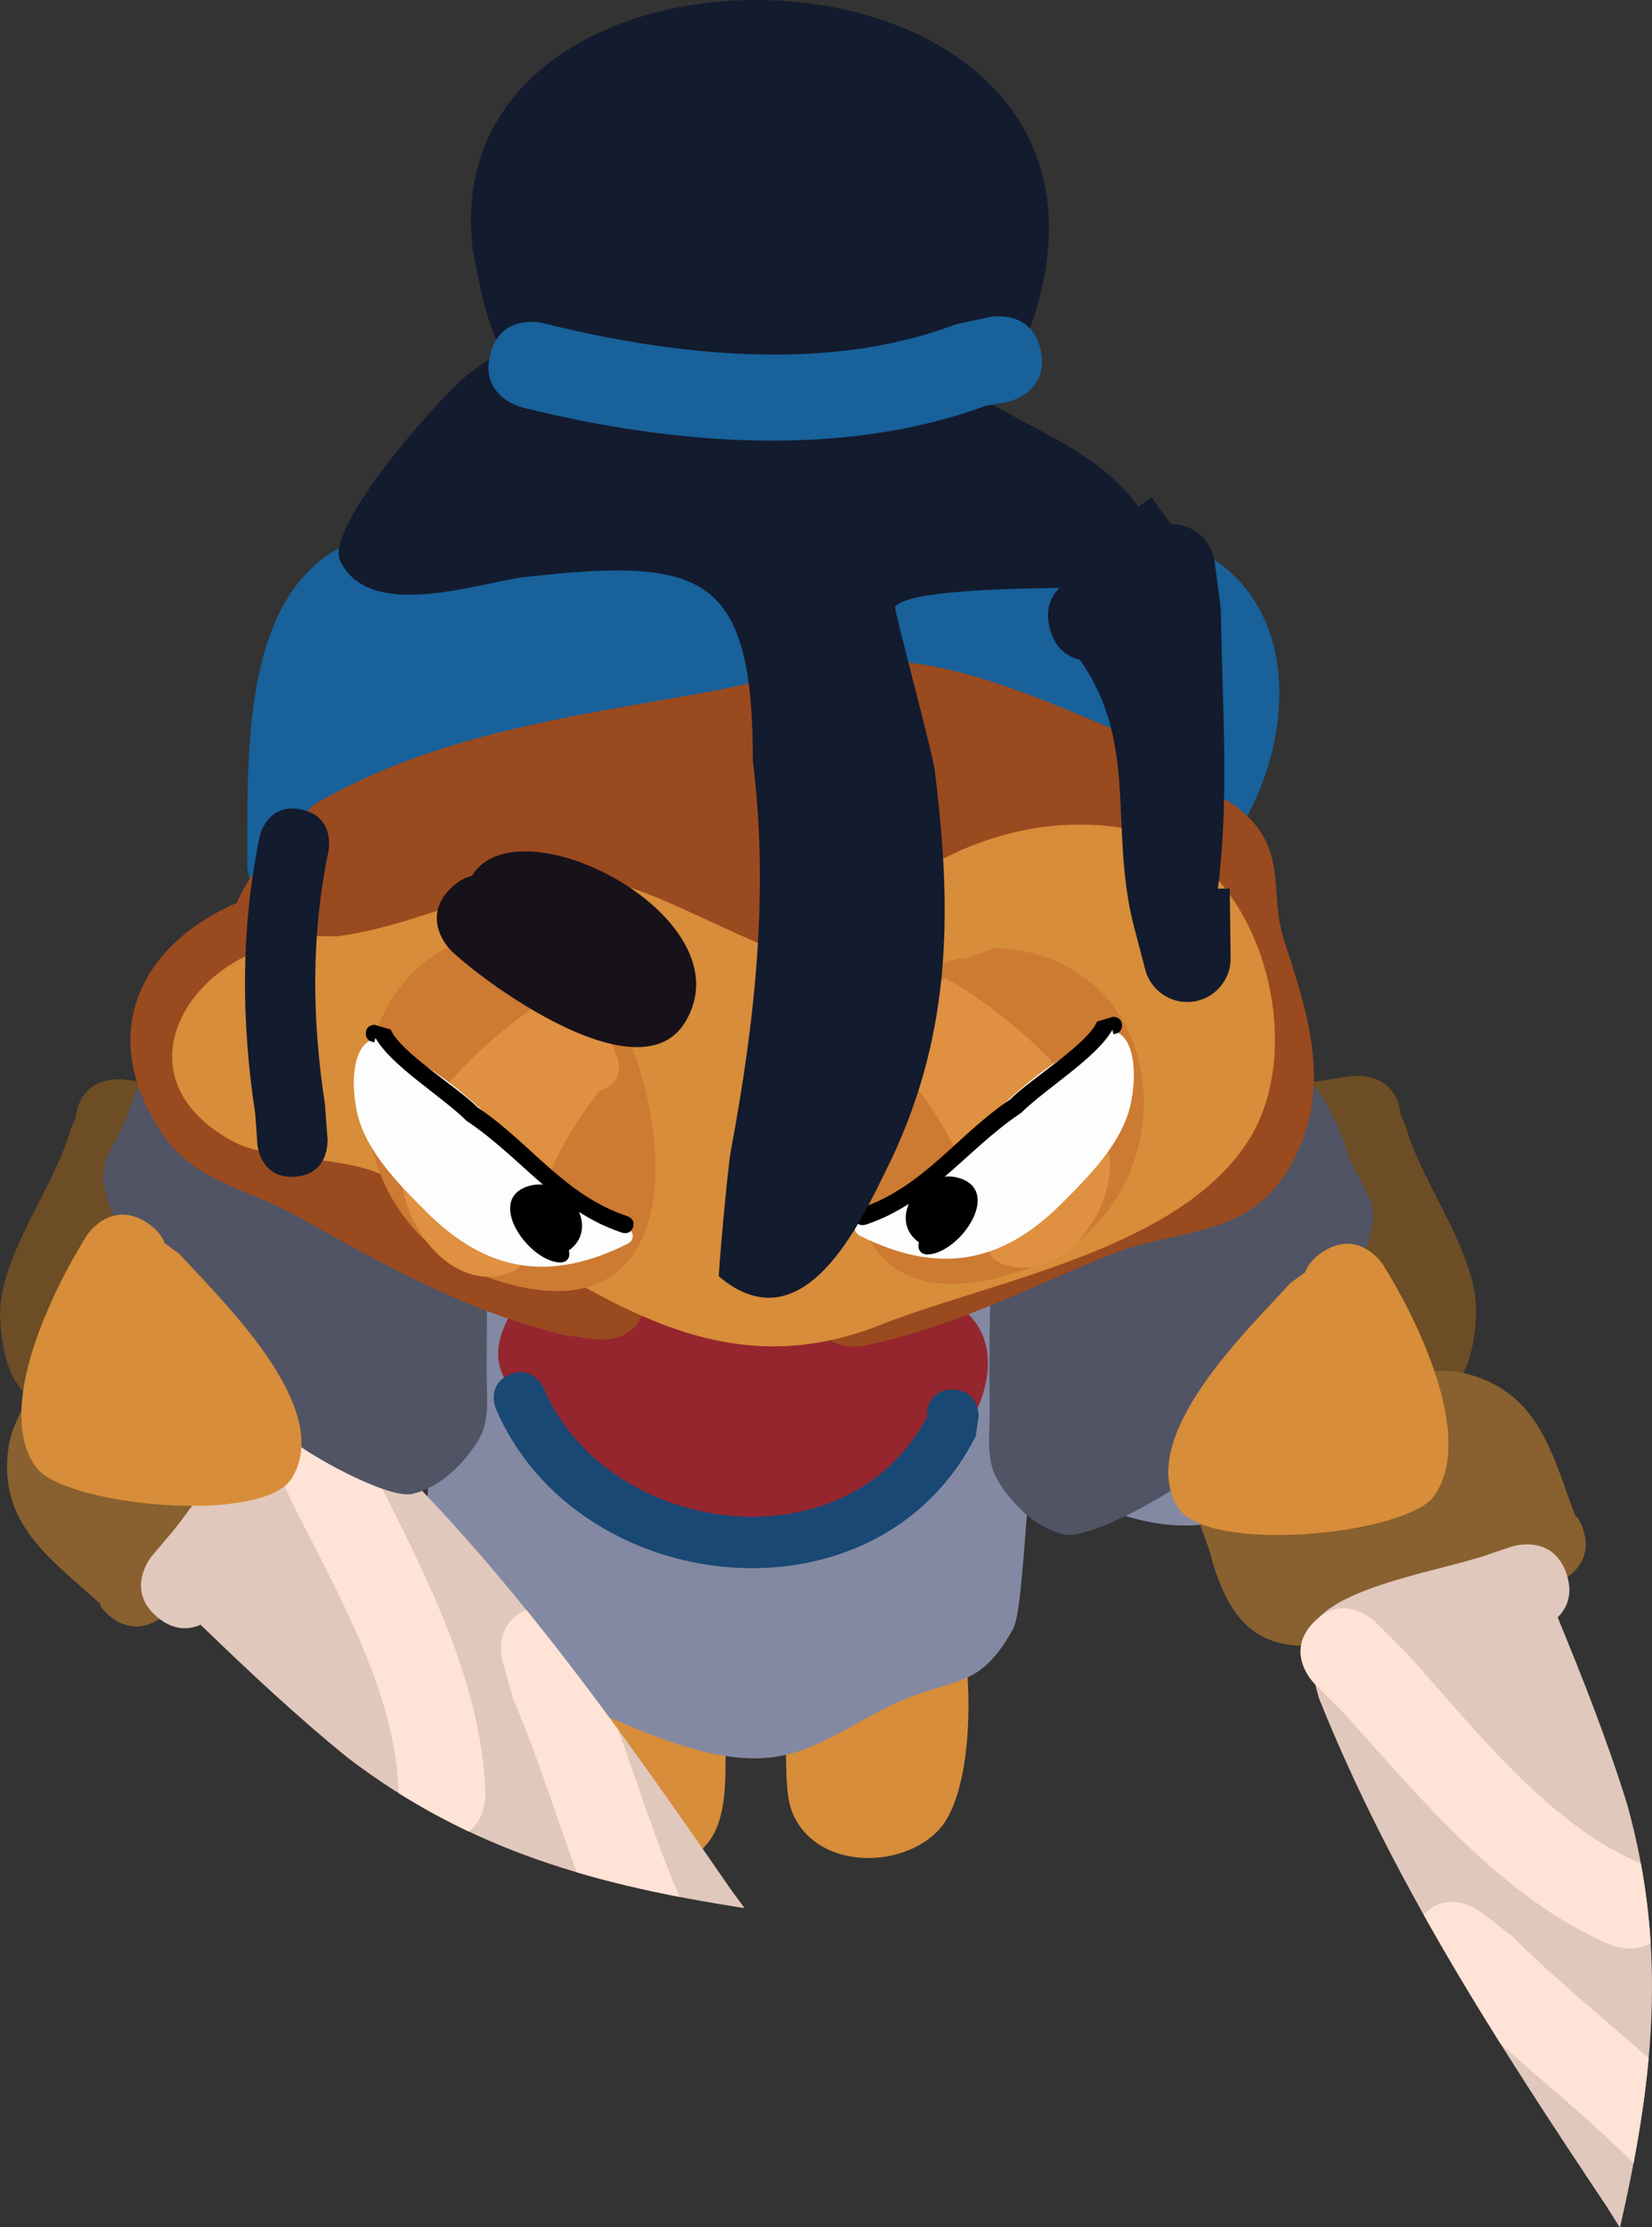 <svg version="1.1" xmlns="http://www.w3.org/2000/svg" xmlns:xlink="http://www.w3.org/1999/xlink" width="47.604" height="64.132" viewBox="0,0,47.604,64.132"><rect x="0" y="0" width="47.604" height="64.132" fill="#333333" stroke="none"/><g transform="translate(-218.556,-147.164)"><g data-paper-data="{&quot;isPaintingLayer&quot;:true}" fill-rule="nonzero" stroke="none" stroke-width="0.5" stroke-linecap="butt" stroke-linejoin="miter" stroke-miterlimit="10" stroke-dasharray="" stroke-dashoffset="0" style="mix-blend-mode: normal"><path d="M233.877,194.51c0.323,-2.897 1.688,-3.679 4.565,-3.967c1.827,-0.299 4.778,-0.968 6.389,0.254c1.808,1.371 2.181,7.538 0.783,9.057c-1.038,1.127 -3.436,1.17 -4.182,-0.394c-0.414,-0.868 -0.025,-2.329 -0.48,-3.384c-0.663,-0.891 -1.452,-0.461 -1.484,0.629c-0.058,1.98 0.388,4.176 -2.366,4.277c-3.681,0.135 -3.53,-3.762 -3.243,-6.379c0,0 0.004,-0.037 0.019,-0.093z" fill="#d78d39"/><path d="M222.341,180.751l0.101,-0.693c0.583,-2.533 1.204,-3.232 3.828,-3.362c6.701,0.517 13.33,0.944 20.033,1.082c3.292,0.068 7.841,-0.629 10.597,1.673c1.723,1.44 1.741,3.863 2.009,5.897c-0.62,3.012 -2.451,5.484 -5.783,5.732c-1.14,0.085 -1.99,-0.189 -3.042,-0.555c-0.613,-0.213 -1.387,-1.257 -1.797,-0.753c-0.163,0.2 -0.242,3.773 -0.539,4.305c-0.883,1.579 -1.498,1.418 -2.927,1.943c-1.276,0.469 -2.468,1.479 -3.814,1.72c-1.999,0.358 -4.411,-0.958 -6.23,-1.691c-1.548,-1.031 -2.864,-2 -3.541,-3.826c-0.195,-0.525 -0.245,-1.093 -0.343,-1.644c-0.069,-0.389 0.137,-1.347 -0.214,-1.166c-1.366,0.702 -2.004,1.978 -3.884,1.863c-5.242,-0.322 -5.927,-6.567 -4.453,-10.523z" fill="#8489a3"/><path d="M234.589,188.31c-0.034,0.005 -0.07,0.007 -0.108,0.007c-0.454,0 -0.633,-0.343 -0.704,-0.614c-0.647,-0.684 -1.31,-1.318 -0.474,-2.766c0.349,-0.604 2.474,-0.576 3.081,-0.625c2.93,-0.24 6.296,-0.289 9.2,0.158c2.509,0.96 1.333,3.928 -0.457,5.246c-3.71,2.733 -7.487,1.844 -10.539,-1.406z" fill="#95262e"/><path d="M223.705,193.134c-0.072,0.212 -0.223,0.427 -0.501,0.619c-1.029,0.71 -1.739,-0.318 -1.739,-0.318l-0.021,-0.083c-1.379,-1.274 -2.974,-2.279 -2.64,-4.531c0.273,-1.845 3.931,-5.976 5.745,-5.975c0.702,0 1.22,0.703 1.783,1.122c2.337,1.736 1.983,3.107 0.427,5.291c-0.9,1.264 -1.893,2.434 -2.839,3.662c0,0 -0.077,0.101 -0.215,0.213z" data-paper-data="{&quot;index&quot;:null}" fill="#89602f"/><path d="M224.338,193.952c-0.322,0.143 -0.767,0.187 -1.252,-0.221c-0.956,-0.805 -0.151,-1.761 -0.151,-1.761l0.431,-0.51c0.833,-0.915 2.501,-3.803 3.791,-3.966c0.498,-0.063 1.231,0.419 1.886,0.926c4.097,3.883 7.36,8.497 10.558,13.135l0.395,0.538c-0.003,0.006 -0.006,0.011 -0.01,0.017c-4.156,-0.648 -7.849,-1.614 -11.398,-4.318c-1.485,-1.202 -2.887,-2.518 -4.251,-3.839z" data-paper-data="{&quot;index&quot;:null}" fill="#e1c8bc"/><path d="M227.054,187.478c1.148,-0.495 1.643,0.653 1.643,0.653l0.482,1.118c1.478,2.984 3.288,6.243 3.364,9.619c0,0 0.011,0.673 -0.477,1.04c-0.683,-0.322 -1.357,-0.688 -2.024,-1.108c-0.069,-2.934 -1.852,-5.914 -3.132,-8.501l-0.508,-1.178c0,0 -0.495,-1.148 0.653,-1.643z" data-paper-data="{&quot;index&quot;:null}" fill="#ffe3d6"/><path d="M233.722,193.525c0.912,1.124 1.79,2.277 2.647,3.448c0.571,1.58 1.067,3.184 1.735,4.729c0,0 0.014,0.032 0.032,0.088c-1.012,-0.195 -1.998,-0.424 -2.963,-0.71c-0.607,-1.656 -1.121,-3.343 -1.823,-4.969l-0.316,-1.115c0,0 -0.292,-1.074 0.689,-1.471z" data-paper-data="{&quot;index&quot;:null}" fill="#ffe3d6"/><path d="M258.927,179.309c0.107,0.178 0.149,0.326 0.149,0.326c0.473,1.68 2.141,3.727 2.012,5.492c-0.153,2.084 -0.859,2.254 -2.375,3.193c-3.631,2.248 -5.845,0.185 -7.211,-3.271c-0.848,-2.147 -1.924,-3.718 0.271,-5.519c0.958,-0.786 3.24,-0.994 4.437,-1.18l1.277,-0.196c0,0 1.235,-0.19 1.426,1.045c0.006,0.038 0.01,0.075 0.014,0.11z" data-paper-data="{&quot;index&quot;:null}" fill="#6d4d25"/><path d="M262.916,192.848c-0.155,0.086 -0.277,0.121 -0.277,0.121c-1.491,0.426 -2.945,0.916 -4.452,1.286c-2.604,0.639 -4.009,0.462 -4.759,-2.351c-0.181,-0.679 -0.643,-1.419 -0.384,-2.072c0.669,-1.686 5.859,-3.559 7.675,-3.131c2.216,0.522 2.561,2.375 3.235,4.127l0.07,0.05c0,0 0.693,1.04 -0.347,1.733c-0.281,0.187 -0.537,0.248 -0.76,0.237z" data-paper-data="{&quot;index&quot;:null}" fill="#89602f"/><path d="M263.441,193.738c0.724,1.755 1.429,3.544 1.998,5.368c1.202,4.296 0.736,8.086 -0.197,12.187c-0.006,0.001 -0.013,0.002 -0.019,0.003l-0.354,-0.566c-3.129,-4.685 -6.211,-9.421 -8.306,-14.663c-0.229,-0.796 -0.407,-1.655 -0.164,-2.095c0.628,-1.138 3.928,-1.622 5.086,-2.058l0.633,-0.212c0,0 1.186,-0.395 1.581,0.791c0.2,0.601 -0.005,0.998 -0.257,1.245z" data-paper-data="{&quot;index&quot;:null}" fill="#e1c8bc"/><path d="M256.422,193.871c0.884,-0.884 1.768,0 1.768,0l0.907,0.908c1.931,2.144 4.042,4.902 6.743,6.05c0.143,0.775 0.235,1.537 0.282,2.29c-0.521,0.318 -1.142,0.059 -1.142,0.059c-3.109,-1.317 -5.469,-4.203 -7.696,-6.679l-0.861,-0.861c0,0 -0.884,-0.884 0,-1.768z" data-paper-data="{&quot;index&quot;:null}" fill="#ffe3d6"/><path d="M261.199,202.204l0.92,0.706c1.252,1.253 2.63,2.353 3.944,3.529c-0.091,1.002 -0.243,2.003 -0.435,3.016c-0.045,-0.037 -0.07,-0.062 -0.07,-0.062c-1.189,-1.191 -2.496,-2.245 -3.754,-3.359c-0.771,-1.228 -1.519,-2.47 -2.226,-3.733c0.731,-0.765 1.621,-0.097 1.621,-0.097z" data-paper-data="{&quot;index&quot;:null}" fill="#ffe3d6"/><path d="M220.725,179.408c0.003,-0.036 0.008,-0.073 0.014,-0.11c0.19,-1.235 1.426,-1.045 1.426,-1.045l1.277,0.196c1.197,0.186 3.479,0.394 4.437,1.18c2.195,1.801 1.119,3.372 0.271,5.519c-1.365,3.456 -3.58,5.519 -7.211,3.271c-1.517,-0.939 -2.223,-1.109 -2.375,-3.193c-0.129,-1.766 1.54,-3.812 2.012,-5.492c0,0 0.042,-0.148 0.149,-0.326z" fill="#6d4d25"/><path d="M233.075,182.139c0,0.419 0.222,1.752 -0.293,1.949c-0.745,0.285 -1.946,-1.333 -2.038,-1.909c-0.151,-0.951 0.515,-2.23 1.017,-2.991c0.759,-1.139 2.601,-5.998 4.69,-4.042l0.143,0.279c0,0 0.112,0.224 -0.112,0.335c-0.063,0.031 -0.116,0.036 -0.161,0.027c-1.769,1.175 -3.267,4.246 -3.246,6.351z" data-paper-data="{&quot;index&quot;:null}" fill="#dc8f40"/><path d="M244.975,176.412c-0.045,0.009 -0.099,0.004 -0.161,-0.027c-0.224,-0.112 -0.112,-0.335 -0.112,-0.335l0.143,-0.279c2.089,-1.956 3.931,2.904 4.69,4.042c0.502,0.761 1.168,2.039 1.017,2.991c-0.091,0.576 -1.292,2.194 -2.038,1.909c-0.516,-0.197 -0.293,-1.53 -0.293,-1.949c0.021,-2.106 -1.477,-5.176 -3.246,-6.351z" fill="#dc8f40"/><path d="M221.625,181.534c-0.245,-0.53 0.04,-1.101 0.04,-1.101l0.547,-1.085c1.144,-3.682 3.148,-3.574 6.536,-3.114c1.535,0.511 2.178,0.416 3.023,2.061c0.895,1.74 0.82,6.326 0.807,8.344c-0.004,0.663 0.116,1.407 -0.224,1.975c-0.421,0.704 -1.1,1.368 -1.895,1.567c-0.673,0.169 -2.769,-0.995 -3.331,-1.421c-2.187,-1.659 -3.966,-4.316 -5.327,-6.648c0,0 -0.146,-0.25 -0.177,-0.579z" fill="#515464"/><path d="M257.852,183.281c-1.361,2.332 -3.14,4.989 -5.327,6.648c-0.562,0.426 -2.658,1.59 -3.331,1.421c-0.795,-0.199 -1.474,-0.864 -1.895,-1.567c-0.34,-0.569 -0.22,-1.313 -0.224,-1.975c-0.012,-2.018 -0.088,-6.603 0.807,-8.344c0.846,-1.645 1.488,-1.549 3.023,-2.061c3.389,-0.46 5.392,-0.568 6.536,3.114l0.547,1.085c0,0 0.286,0.571 0.04,1.101c-0.031,0.329 -0.177,0.579 -0.177,0.579z" data-paper-data="{&quot;index&quot;:null}" fill="#515464"/><path d="M227.601,173.151c-0.223,-0.001 -0.446,-0.001 -0.669,-0c0,0 -1.25,0 -1.25,-1.25v0v-0.809c0,-3.654 0.159,-8.463 4.726,-8.692c2.029,0.25 3.843,-0.123 5.839,0.001c1.626,0.101 3.124,1.069 4.744,1.299c1.88,0.268 4.179,0.029 6.047,-0.164c2.073,-0.214 4.514,-1.655 6.529,-0.248c3.197,2.233 1.762,7.382 -0.568,9.274c-8.509,1.304 -16.859,0.609 -25.399,0.589c-0.169,0.098 -0.387,0.162 -0.669,0.162c-1.25,0 -1.25,-1.25 -1.25,-1.25v-0.162c0,-1.25 1.25,-1.25 1.25,-1.25c0.416,0.001 0.831,0.002 1.246,0.003c0.002,0.165 0.004,0.313 0.004,0.437v0.971c0,0 0,0.75 -0.581,1.088z" fill="#18619a"/><path d="M252.367,169.778c0.771,0.05 1.504,0.282 2.117,0.871c1.159,1.115 0.644,2.26 1.073,3.59c0.622,1.928 1.379,4.043 0.359,6.163c-1.211,2.519 -3.265,2.05 -5.383,2.899c-2.451,0.983 -4.387,2.05 -7.089,2.619c0,0 -1.223,0.258 -1.481,-0.966c-0.258,-1.223 0.966,-1.481 0.966,-1.481c2.591,-0.545 4.314,-1.551 6.665,-2.489c1.117,-0.446 2.567,-0.213 3.607,-0.987c1.517,-1.129 0.4,-3.688 0.015,-4.883c-0.281,-0.87 0.101,-2.008 -0.499,-2.698c-0.454,-0.521 -2.172,0.026 -2.747,0.105c-2.44,1.278 -4.169,5.204 -6.97,5.991c-2.619,0.736 -5.779,-2.889 -8.492,-3.393c-2.091,-0.389 -4.071,0.147 -6.056,0.547c-0.768,0.155 -1.708,0.736 -2.335,0.266c-0.083,-0.062 -0.16,-0.125 -0.231,-0.189c-1.162,0.778 -1.828,2.181 0.058,3.163c2.981,1.552 6.164,3.535 9.468,4.278l0.66,0.076c0,0 1.24,0.155 1.085,1.395c-0.155,1.24 -1.395,1.085 -1.395,1.085l-0.912,-0.121c-2.8,-0.66 -5.303,-2.066 -7.793,-3.466c-1.249,-0.702 -2.871,-0.974 -3.75,-2.233c-2.072,-2.968 -0.673,-5.574 2.074,-6.756c0.478,-1.125 1.571,-2.183 2.208,-2.819c3.431,-2.019 7.39,-2.545 11.258,-3.233c1.903,-0.338 4.135,-1.128 6.079,-0.848c2.149,0.31 4.311,1.317 6.306,2.148l0.888,0.864c0,0 0.163,0.204 0.247,0.499z" fill="#9a4a1f"/><path d="M226.438,174.403c0.364,-0.288 0.833,-0.288 0.833,-0.288l0.989,0.015c2.837,-0.376 5.042,-2.013 8.161,-1.47c1.339,0.233 4.924,2.419 5.836,2.12c2.134,-2.694 5.533,-4.457 9.117,-3.688c3.382,0.725 4.96,6.009 3.185,8.872c-1.947,3.139 -7.264,4.055 -10.514,5.306c-5.782,2.384 -9.568,-2.235 -14.599,-4.328c-1.152,-0.479 -3.18,-0.37 -4.167,-0.902c-3.263,-1.759 -1.474,-4.961 1.159,-5.636z" fill="#d78d39"/><path d="M223.303,182.967l0.421,0.304c1.181,1.313 4.495,4.429 3.241,6.462c-0.84,1.362 -6.57,0.789 -7.371,-0.315c-1.242,-1.712 0.554,-5.229 1.459,-6.669c0,0 0.671,-1.055 1.726,-0.383c0.286,0.182 0.445,0.392 0.525,0.602z" fill="#d78d39"/><path d="M256.686,183.205c1.055,-0.671 1.726,0.383 1.726,0.383c0.905,1.44 2.701,4.957 1.459,6.669c-0.801,1.105 -6.531,1.678 -7.371,0.315c-1.254,-2.033 2.06,-5.149 3.241,-6.462l0.421,-0.304c0.08,-0.21 0.239,-0.42 0.525,-0.602z" data-paper-data="{&quot;index&quot;:null}" fill="#d78d39"/><path d="M246.429,174.762l0.784,-0.297c5.431,0.212 5.685,7.568 0.962,9.232c-6.923,2.439 -5.526,-6.071 -2.702,-8.593c0,0 0.412,-0.359 0.955,-0.342z" fill="#cd7a32"/><path d="M235.122,174.649c2.825,2.709 4.221,11.849 -2.702,9.23c-4.723,-1.787 -4.469,-9.688 0.962,-9.915l0.784,0.319c0.543,-0.019 0.955,0.367 0.955,0.367z" data-paper-data="{&quot;index&quot;:null}" fill="#cd7a32"/><path d="M244.844,178.326c-0.047,-0.015 -0.096,-0.034 -0.147,-0.06c-0.671,-0.335 -0.335,-1.006 -0.335,-1.006l0.028,-0.006c0.194,-0.767 0.773,-1.427 1.386,-1.927c1.645,0.864 4.227,3.078 4.715,4.999c0.361,1.424 -1.283,4.005 -3.17,3.184c-0.409,-0.178 -0.276,-0.847 -0.423,-1.268c-0.52,-1.484 -1.082,-2.714 -2.053,-3.917z" fill="#df9040"/><path d="M233.778,182.502c-0.147,0.42 -0.015,1.09 -0.423,1.268c-1.886,0.821 -3.531,-1.76 -3.17,-3.184c0.488,-1.922 3.07,-4.135 4.715,-4.999c0.613,0.5 1.192,1.16 1.386,1.927l0.028,0.006c0,0 0.335,0.671 -0.335,1.006c-0.051,0.025 -0.1,0.045 -0.147,0.06c-0.972,1.202 -1.533,2.433 -2.053,3.917z" data-paper-data="{&quot;index&quot;:null}" fill="#df9040"/><path d="M243.507,182.283c0.035,-0.008 0.061,-0.008 0.061,-0.008h0.122c0.476,0.01 0.549,-0.239 0.954,-0.442c1.311,-1.311 3.231,-3.572 4.891,-4.401c1.391,-1.391 1.914,-0.029 1.612,1.483c-0.23,1.153 -1.23,2.138 -2.023,2.931c-1.721,1.71 -3.53,2.033 -5.79,0.903c0,0 -0.224,-0.112 -0.112,-0.335c0.078,-0.157 0.212,-0.149 0.285,-0.13z" fill="#fdfdfd"/><path d="M245.038,182.943c-0.41,-0.29 -0.458,-0.728 -0.295,-1.11c-0.375,0.239 -0.781,0.445 -1.24,0.599c0,0 -0.237,0.079 -0.316,-0.158c-0.079,-0.237 0.158,-0.316 0.158,-0.316c1.828,-0.606 2.793,-2.115 4.322,-3.135c0.585,-0.589 2.228,-1.589 2.502,-2.241l0.468,-0.138c0,0 0.25,0 0.25,0.25c0,0.25 -0.25,0.25 -0.25,0.25l-0.021,-0.138c-0.446,0.816 -1.914,1.691 -2.633,2.405c-0.822,0.548 -1.487,1.224 -2.202,1.837c0.131,-0.013 0.267,-0.002 0.404,0.038c1.283,0.375 0.012,2.19 -0.913,2.205c0,0 -0.25,0 -0.25,-0.25c0,-0.038 0.006,-0.07 0.015,-0.097z" fill="#000000"/><path d="M236.759,182.644c0.112,0.224 -0.112,0.335 -0.112,0.335c-2.26,1.13 -4.069,0.807 -5.79,-0.903c-0.793,-0.793 -1.792,-1.778 -2.023,-2.931c-0.302,-1.512 0.221,-2.874 1.612,-1.483c1.659,0.83 3.58,3.091 4.891,4.401c0.405,0.203 0.478,0.452 0.954,0.442h0.122c0,0 0.026,0 0.061,0.008c0.073,-0.019 0.206,-0.027 0.285,0.13z" data-paper-data="{&quot;index&quot;:null}" fill="#fdfdfd"/><path d="M234.962,183.272c0,0.25 -0.25,0.25 -0.25,0.25c-0.925,-0.015 -2.196,-1.83 -0.913,-2.205c0.137,-0.04 0.273,-0.051 0.404,-0.038c-0.715,-0.613 -1.38,-1.289 -2.202,-1.837c-0.719,-0.714 -2.187,-1.588 -2.633,-2.405l-0.021,0.138c0,0 -0.25,0 -0.25,-0.25c0,-0.25 0.25,-0.25 0.25,-0.25l0.468,0.138c0.274,0.653 1.918,1.652 2.502,2.241c1.529,1.02 2.494,2.529 4.322,3.135c0,0 0.237,0.079 0.158,0.316c-0.079,0.237 -0.316,0.158 -0.316,0.158c-0.459,-0.154 -0.866,-0.36 -1.24,-0.599c0.163,0.382 0.115,0.82 -0.295,1.11c0.01,0.027 0.015,0.059 0.015,0.097z" data-paper-data="{&quot;index&quot;:null}" fill="#000000"/><path d="M246.904,158.681c2.029,1.137 3.408,1.657 4.457,3.075l0.379,-0.27l0.801,1.121c0.152,0.207 0.241,0.462 0.241,0.738c0,0.69 -0.56,1.25 -1.25,1.25c-0.165,0 -0.322,-0.032 -0.466,-0.09l-1.107,-0.415c-0.988,0.011 -5.194,-0.017 -5.611,0.549c-0.04,0.054 1.076,4.179 1.142,4.701c0.52,4.161 0.493,7.744 -1.417,11.557c-0.68,1.358 -2.343,5.102 -4.802,3.024c-0.019,-0.016 0.239,-3.049 0.351,-3.651c0.69,-3.697 1.099,-7.419 0.629,-11.183c-0.002,-5.425 -1.435,-5.875 -6.544,-5.309c-1.31,0.145 -4.497,1.317 -5.347,-0.46c-0.464,-0.97 2.836,-4.667 3.597,-5.301c0.339,-0.283 0.714,-0.547 1.126,-0.709c-0.563,-0.707 -0.832,-2.668 -0.905,-2.959c-1.225,-10.2 19.852,-9.53 16.171,1.946c-0.375,1.168 -0.78,1.599 -1.444,2.386z" fill="#131b2e"/><path d="M232.155,172.387c1.335,-2.216 7.999,1.229 6.135,4.227c-1.331,2.142 -5.84,-1.197 -6.754,-2.093c0,0 -0.884,-0.884 0,-1.768c0.21,-0.21 0.421,-0.321 0.619,-0.366z" fill="#17111a"/><path d="M248.55,157.273c0.245,1.226 -0.981,1.471 -0.981,1.471l-0.615,0.107c-4.184,1.542 -9.117,1.104 -13.365,0.042c0,0 -1.213,-0.303 -0.91,-1.516c0.303,-1.213 1.516,-0.91 1.516,-0.91c3.72,0.93 8.217,1.445 11.881,0.042l1.003,-0.217c0,0 1.226,-0.245 1.471,0.981z" fill="#18619a"/><path d="M246.006,187.181c0.75,0 0.75,0.75 0.75,0.75l-0.079,0.58c-2.841,5.658 -11.482,4.702 -13.831,-0.774c0,0 -0.295,-0.689 0.394,-0.985c0.689,-0.295 0.985,0.394 0.985,0.394c1.851,4.324 8.851,5.234 11.111,0.694l-0.079,0.091c0,0 0,-0.75 0.75,-0.75z" fill="#194875"/><path d="M227.057,181.051c-1.011,0.073 -1.085,-0.938 -1.085,-0.938l-0.06,-0.872c-0.408,-2.65 -0.422,-5.339 0.125,-7.981c0,0 0.207,-0.993 1.2,-0.785c0.993,0.207 0.785,1.2 0.785,1.2c-0.506,2.401 -0.477,4.853 -0.106,7.258l0.078,1.034c0,0 0.073,1.011 -0.938,1.085z" fill="#131b2e"/><path d="M249.669,166.16c-0.336,-0.077 -0.704,-0.303 -0.86,-0.894c-0.318,-1.209 0.891,-1.527 0.891,-1.527l0.009,0.008c0.341,-0.128 0.676,-0.269 1.007,-0.42l0.709,-0.696c0.153,-0.155 0.348,-0.273 0.574,-0.332c0.668,-0.175 1.351,0.224 1.527,0.891c0.015,0.057 0.026,0.115 0.033,0.172l0.17,1.274l-0.023,0.003l0.031,0.072c0.039,2.833 0.245,5.414 -0.085,8.045l0.341,-0.004l0.024,1.976c0.019,0.57 -0.357,1.099 -0.932,1.25c-0.668,0.175 -1.351,-0.224 -1.527,-0.891l-0.329,-1.252c-0.723,-2.813 0.15,-5.265 -1.559,-7.674z" fill="#131b2e"/></g></g></svg>